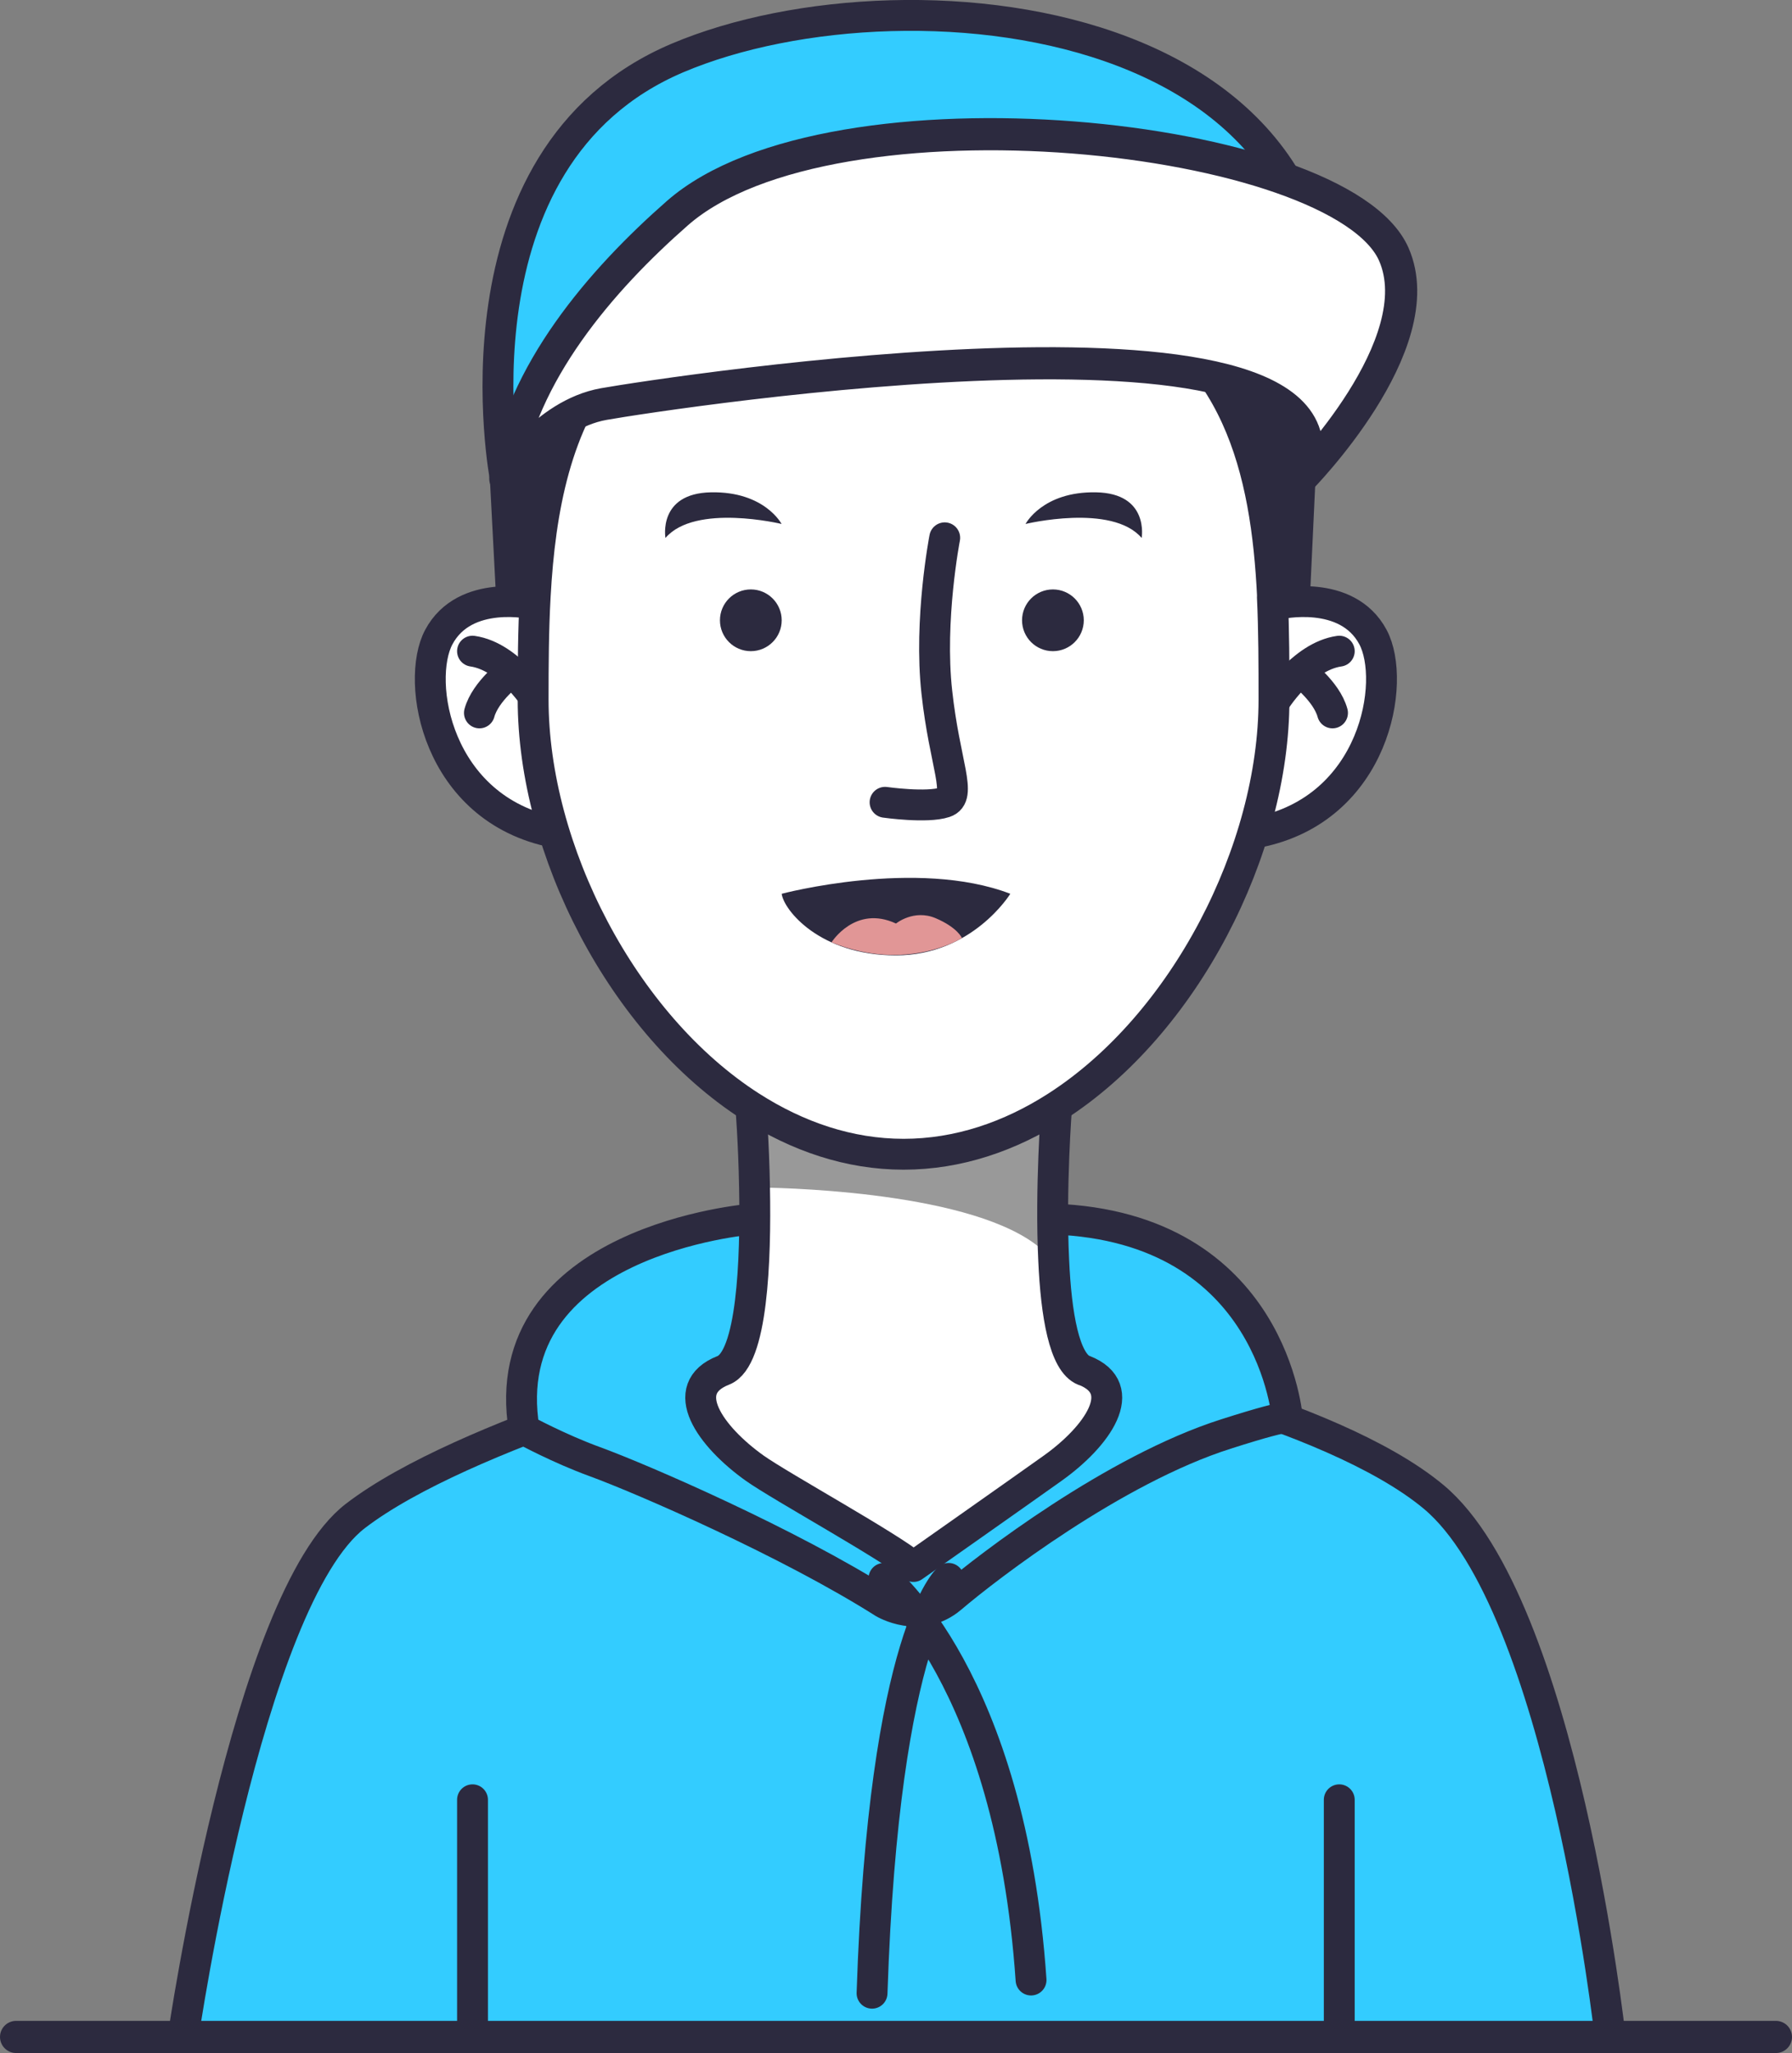<?xml version="1.0" encoding="UTF-8"?><svg id="Calque_2" xmlns="http://www.w3.org/2000/svg" viewBox="0 0 111.46 127.69"><rect x="0" y="0" width="111.46" height="127.69" fill="#808080" stroke="none"/><defs><style>.cls-1,.cls-2{fill:none;}.cls-1,.cls-2,.cls-3,.cls-4,.cls-5,.cls-6{stroke:#2c2a3f;stroke-linecap:round;stroke-linejoin:round;}.cls-1,.cls-6{stroke-width:2px;}.cls-2,.cls-3,.cls-4,.cls-5{stroke-width:1.92px;}.cls-3{fill:#3cf;}.cls-7,.cls-4{fill:#2c2a3f;}.cls-8,.cls-5,.cls-6{fill:#fff;}.cls-9{fill:#e19696;}.cls-10{fill:#999;}</style></defs><g id="Layer_1"><path class="cls-3" d="M100.16,126.69H11.39s3.96-27.21,10.71-32.4c6.75-5.19,23.56-9.66,23.56-9.66h21.09c-.16-.27,15.92,3.05,22.42,8.47,8.01,6.68,10.98,33.6,10.98,33.6Z"/><path class="cls-3" d="M46.7,75.83s-16.03,1.29-14.1,13.09c0,0,2.17,1.18,4.4,1.99,2.98,1.09,12.07,5.04,17.97,8.78,0,0,2.25,1.35,4.2-.31,2.3-1.96,10.14-7.98,17.08-10.19,4.79-1.53,3.83-.9,3.83-.9,0,0-.84-11.98-14.59-12.47-7.55-.27-18.8,0-18.8,0Z"/><line class="cls-2" x1="29.39" y1="111.94" x2="29.39" y2="126.69"/><line class="cls-2" x1="83.3" y1="111.94" x2="83.3" y2="126.69"/><path class="cls-2" d="M54.98,98.17s7.86,6.18,9.15,24.98"/><path class="cls-2" d="M59,98.17s-4.02,3.38-4.76,25.8"/><path class="cls-8" d="M67.43,85.24c-1.24-.48-1.74-3.5-1.89-6.83-.22-4.52.18-9.59.18-9.59h-19.02s.18,2.22.23,5.03c.09,4.56-.14,10.68-1.94,11.38-2.92,1.14-.82,4.11,1.96,6.09,1.61,1.14,8.39,4.87,9.86,6.11,0,0,7.08-4.98,8.66-6.11,2.78-1.98,4.88-4.95,1.96-6.09Z"/><path class="cls-10" d="M65.15,78.05c-3.57-3.81-15.65-4.16-17.85-4.19h0c-.04-2.11-.15-3.9-.2-4.66h.2c2.74,1.64,5.75,2.59,8.91,2.59s6.17-.96,8.91-2.59h.2c-.09,1.25-.32,5.2-.17,8.86Z"/><path class="cls-2" d="M67.43,85.24c-1.24-.48-1.74-3.5-1.89-6.83-.22-4.52.18-9.59.18-9.59h-19.02s.18,2.22.23,5.03c.09,4.56-.14,10.68-1.94,11.38-2.92,1.14-.82,4.11,1.96,6.09,1.61,1.14,8.39,4.87,9.86,6.11,0,0,7.08-4.98,8.66-6.11,2.78-1.98,4.88-4.95,1.96-6.09Z"/><path class="cls-3" d="M31.43,29.77s-3.84-19.98,10.7-26.16c14.55-6.18,46.38-2.85,39.13,23.92l-49.84,2.23Z"/><path class="cls-4" d="M31.43,29.77l.4,7.65,3.03,1.97,45.59-.81.41-8.77s1.19-4.66-5.26-6.2c-6.45-1.54-38.62-9.48-44.18,6.15Z"/><path class="cls-5" d="M33.17,37.57s-4.26-.99-5.88,2.06c-1.46,2.74-.15,10.69,7.19,12.14,7.34,1.46,3.07-12.72-1.31-14.21Z"/><path class="cls-2" d="M33.47,43.72s-1.75-2.89-4.08-3.22"/><path class="cls-2" d="M31.83,41.77s-1.64,1.21-2.01,2.57"/><path class="cls-5" d="M79.52,37.57s4.26-.99,5.88,2.06c1.46,2.74.15,10.69-7.19,12.14-7.34,1.46-3.07-12.72,1.31-14.21Z"/><path class="cls-2" d="M79.22,43.72s1.75-2.89,4.08-3.22"/><path class="cls-2" d="M80.87,41.77s1.64,1.21,2.01,2.57"/><path class="cls-5" d="M79.15,37.11c-.38-7.89-2.16-15.57-10.5-19.17h0c-3.13-1.35-7.18-2.13-12.44-2.13-18.96,0-22.32,10.41-22.92,21.24-.12,2.16-.13,4.34-.13,6.46,0,9.33,5.55,20.19,13.53,25.31,2.9,1.86,6.12,2.97,9.51,2.97s6.61-1.1,9.51-2.96h0c7.98-5.12,13.53-15.98,13.53-25.31,0-2.1,0-4.26-.1-6.4Z"/><path class="cls-7" d="M48.62,38.58c0,1.06-.86,1.92-1.92,1.92s-1.92-.86-1.92-1.92.86-1.92,1.92-1.92,1.92.86,1.92,1.92Z"/><path class="cls-7" d="M67.41,38.58c0,1.06-.86,1.92-1.92,1.92s-1.92-.86-1.92-1.92.86-1.92,1.92-1.92,1.92.86,1.92,1.92Z"/><path class="cls-2" d="M58.76,33.45s-.99,5.1-.49,9.6c.49,4.5,1.61,6.48.49,6.85-1.11.37-3.71,0-3.71,0"/><path class="cls-7" d="M48.62,32.59s-5.38-1.3-7.23.87c0,0-.49-2.78,2.84-2.84,3.34-.06,4.39,1.98,4.39,1.98Z"/><path class="cls-7" d="M63.78,32.59s5.38-1.3,7.23.87c0,0,.49-2.78-2.84-2.84-3.34-.06-4.39,1.98-4.39,1.98Z"/><path class="cls-7" d="M48.62,55.59s8.41-2.23,14.22,0c0,0-2.35,3.83-7.11,3.83s-6.99-2.84-7.11-3.83Z"/><path class="cls-9" d="M51.72,58.61s1.47-2.35,4.01-1.17c0,0,1.11-.91,2.47-.33,1.36.58,1.63,1.23,1.63,1.23,0,0-3.4,2.18-8.11.27Z"/><path class="cls-6" d="M31.43,29.77s2.41-3.98,6.13-4.64c3.73-.66,48.55-7.57,43.3,4.68,0,0,8.3-8.39,5.83-14-3.33-7.55-34.97-10.96-44.56-2.55-4.73,4.15-9.76,9.97-10.7,16.51Z"/><line class="cls-1" x1="1" y1="126.69" x2="110.46" y2="126.69"/></g></svg>